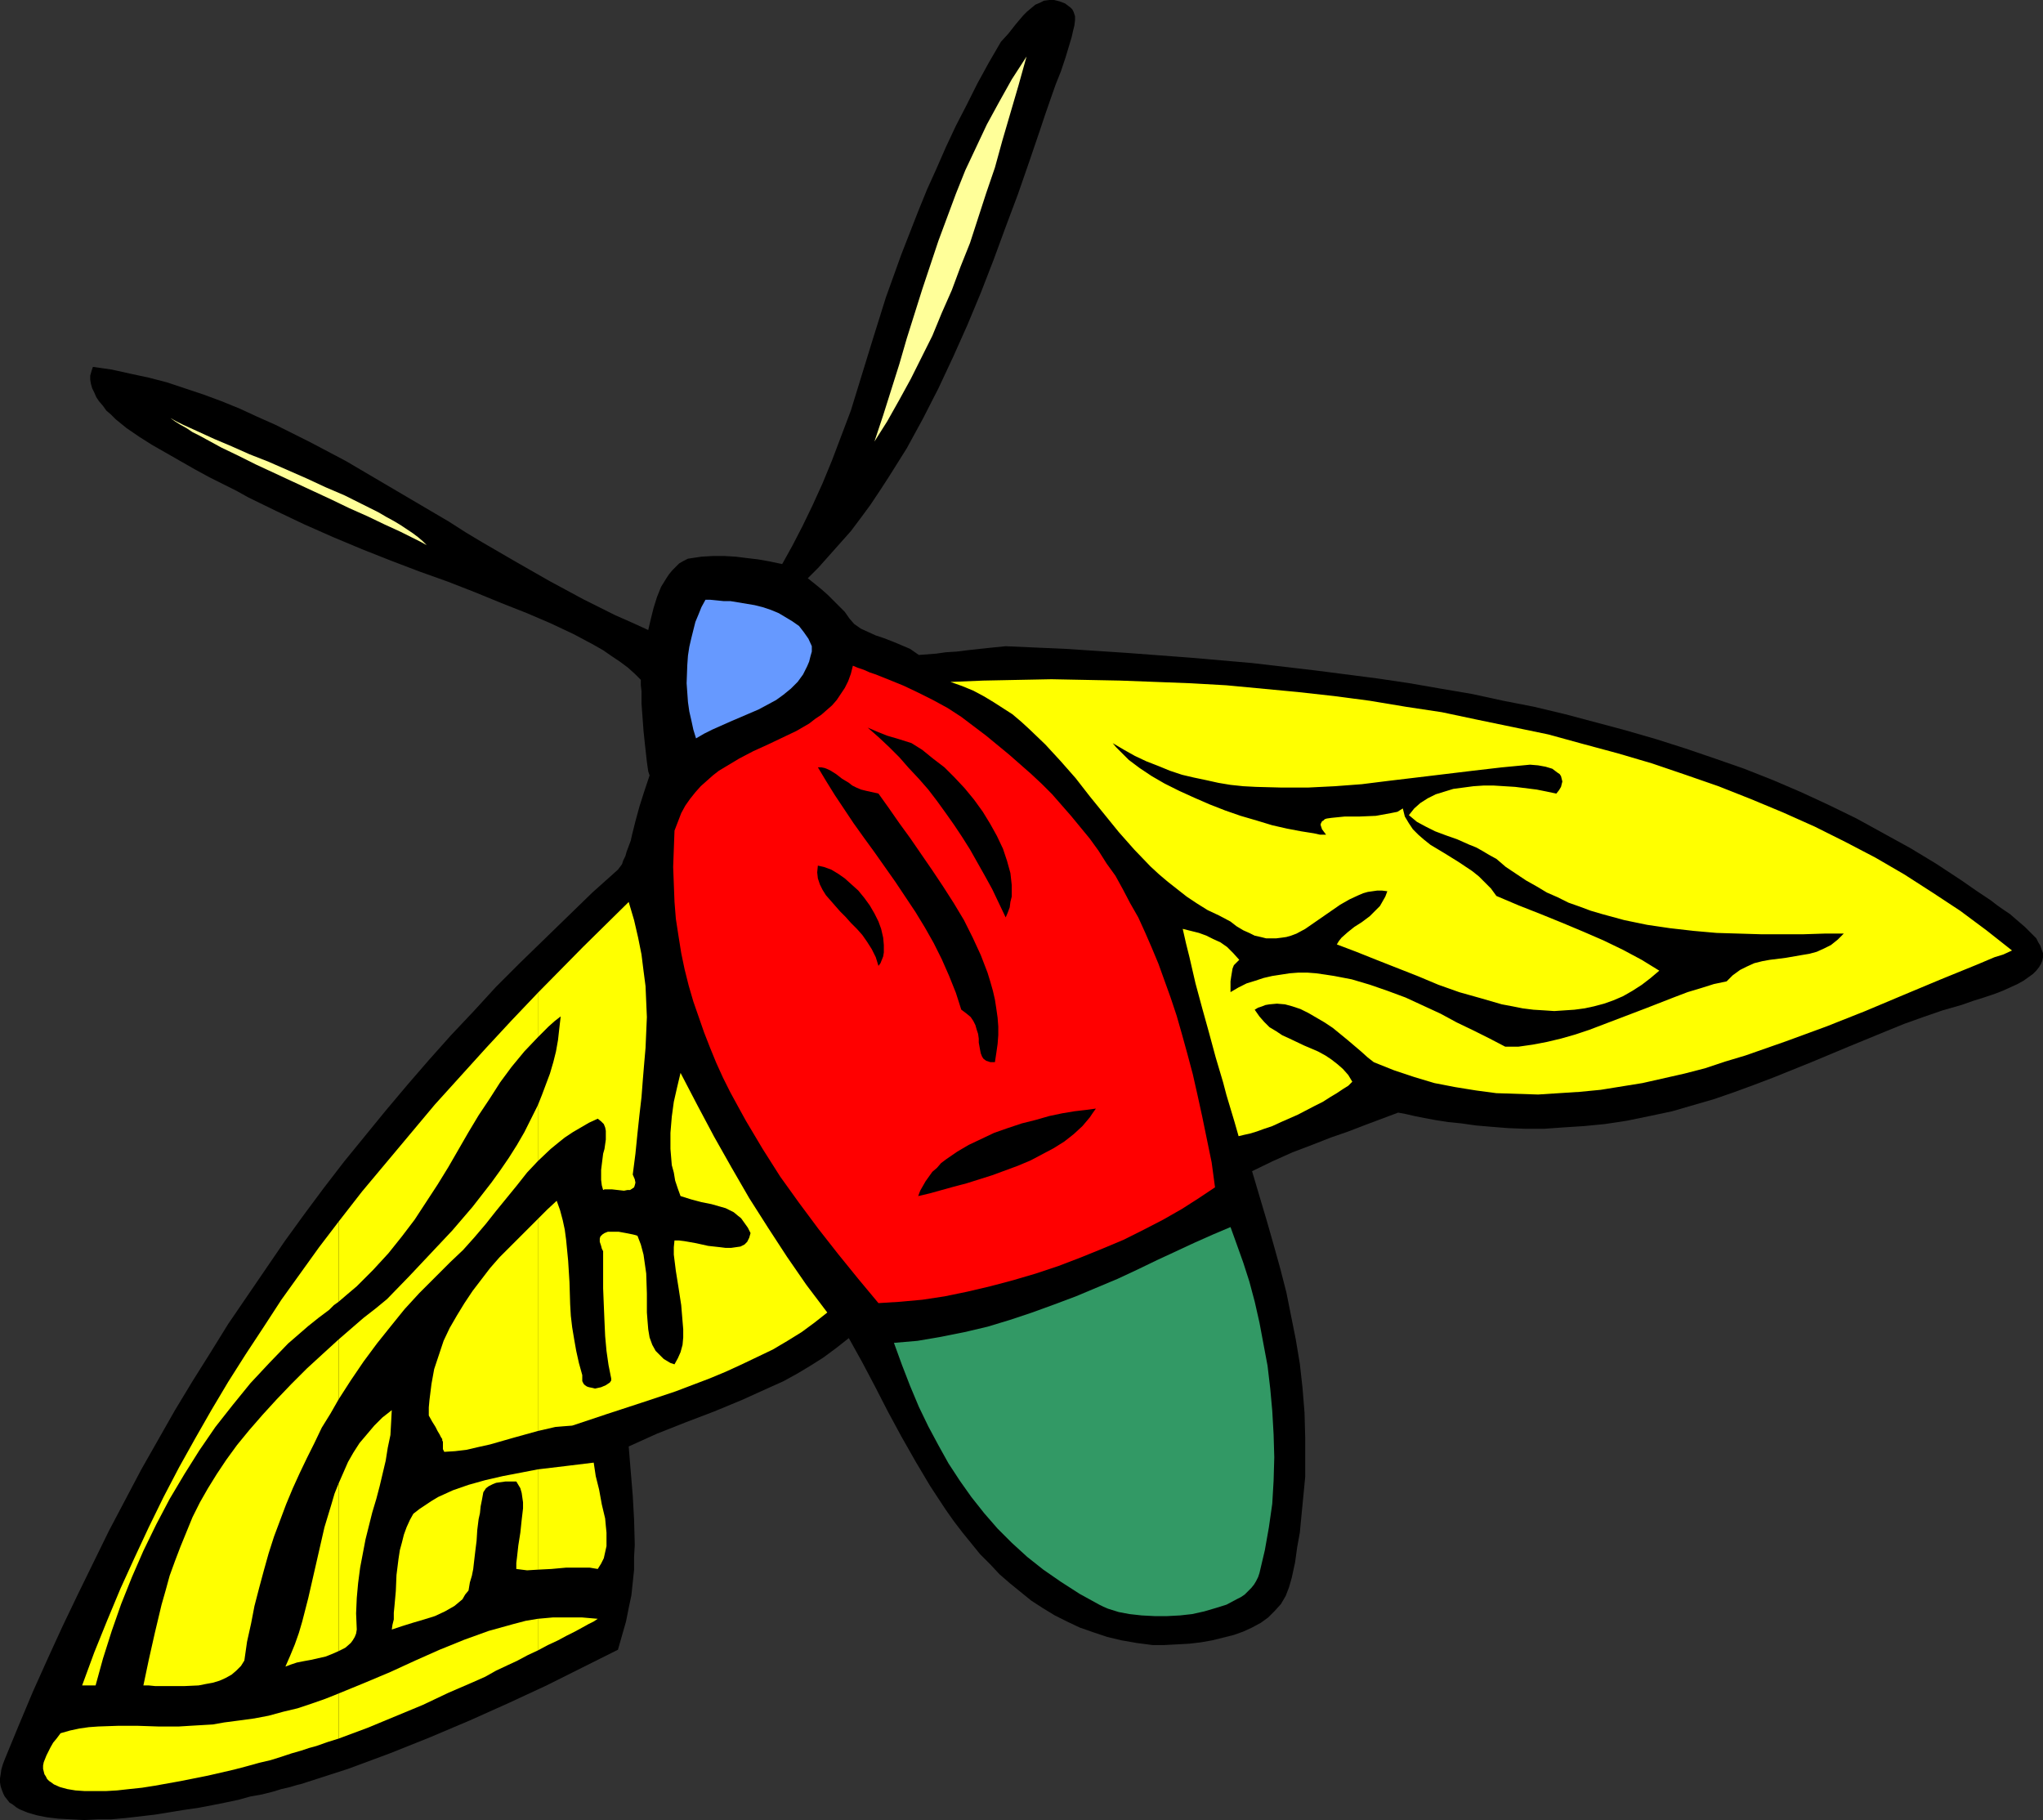 <?xml version="1.0" encoding="UTF-8" standalone="no"?>
<svg
   version="1.0"
   width="129.766mm"
   height="115.599mm"
   id="svg25"
   sodipodi:docname="Flying Insect 17.wmf"
   xmlns:inkscape="http://www.inkscape.org/namespaces/inkscape"
   xmlns:sodipodi="http://sodipodi.sourceforge.net/DTD/sodipodi-0.dtd"
   xmlns="http://www.w3.org/2000/svg"
   xmlns:svg="http://www.w3.org/2000/svg">
  <rect width="100%" height="100%" fill="#333333" stroke="none"/>
  <sodipodi:namedview
     id="namedview25"
     pagecolor="#ffffff"
     bordercolor="#000000"
     borderopacity="0.25"
     inkscape:showpageshadow="2"
     inkscape:pageopacity="0.0"
     inkscape:pagecheckerboard="0"
     inkscape:deskcolor="#d1d1d1"
     inkscape:document-units="mm" />
  <defs
     id="defs1">
    <pattern
       id="WMFhbasepattern"
       patternUnits="userSpaceOnUse"
       width="6"
       height="6"
       x="0"
       y="0" />
  </defs>
  <path
     style="fill:#000000;fill-opacity:1;fill-rule:evenodd;stroke:none"
     d="m 300.576,281.146 5.01,-2.424 4.686,-2.101 4.686,-1.777 4.525,-1.777 4.202,-1.454 4.202,-1.616 3.878,-1.454 3.878,-1.454 1.778,0.323 2.101,0.485 2.424,0.485 2.586,0.485 3.07,0.485 3.232,0.323 3.394,0.485 3.717,0.323 4.04,0.323 4.202,0.162 h 4.525 l 4.525,-0.323 5.01,-0.323 5.01,-0.485 5.333,-0.808 5.494,-1.131 5.333,-1.131 5.01,-1.454 5.01,-1.454 4.686,-1.616 4.848,-1.777 4.686,-1.777 9.211,-3.716 8.888,-3.716 9.05,-3.716 4.363,-1.777 4.525,-1.616 4.686,-1.616 4.525,-1.293 2.747,-0.969 2.586,-0.808 2.424,-0.808 2.101,-0.808 1.778,-0.808 1.778,-0.808 1.454,-0.808 1.131,-0.808 1.131,-0.808 0.808,-0.808 0.646,-0.808 0.485,-0.808 0.323,-0.808 0.162,-0.808 v -0.969 l -0.323,-0.808 -0.323,-0.969 -0.485,-0.808 -0.485,-0.969 -0.808,-0.808 -0.97,-0.969 -0.97,-0.969 -1.131,-0.969 -1.131,-0.969 -1.293,-1.131 -1.454,-0.969 -1.616,-1.131 -1.454,-1.131 -3.394,-2.262 -3.717,-2.585 -6.141,-4.039 -6.141,-3.716 -6.464,-3.555 -6.464,-3.555 -6.626,-3.232 -6.626,-3.07 -6.787,-2.908 -6.949,-2.747 -6.949,-2.424 -7.11,-2.424 -7.11,-2.262 -7.272,-2.101 -7.272,-1.939 -7.272,-1.939 -7.434,-1.777 -7.434,-1.454 -7.434,-1.616 -7.595,-1.293 -7.434,-1.293 -7.595,-1.131 -15.029,-1.939 -15.19,-1.777 -14.867,-1.293 -15.029,-1.131 -14.706,-0.969 -14.544,-0.646 -3.232,0.323 -3.07,0.323 -2.909,0.323 -2.586,0.323 -2.586,0.162 -2.262,0.323 -2.101,0.162 -2.101,0.162 -2.101,-1.454 -2.262,-0.969 -1.939,-0.808 -2.101,-0.808 -1.939,-0.646 -1.778,-0.808 -1.778,-0.808 -1.616,-1.131 -1.131,-1.293 -1.131,-1.616 -1.293,-1.293 -1.293,-1.293 -1.454,-1.454 -1.454,-1.293 -1.778,-1.454 -1.616,-1.293 2.586,-2.585 2.586,-2.908 2.586,-2.908 2.586,-2.908 2.424,-3.232 2.262,-3.07 2.262,-3.393 2.101,-3.232 4.363,-6.948 3.878,-7.109 3.717,-7.271 3.555,-7.594 3.394,-7.594 3.232,-7.756 3.07,-7.917 2.909,-7.917 2.909,-7.756 2.747,-7.917 2.586,-7.594 1.293,-3.878 1.293,-3.716 1.131,-3.232 1.293,-3.232 1.131,-3.393 0.97,-3.232 0.485,-1.616 0.323,-1.454 0.323,-1.293 0.162,-1.293 V 3.878 l -0.323,-0.969 -0.323,-0.646 -0.485,-0.485 -1.293,-0.969 -1.293,-0.485 L 253.065,0 h -1.131 l -1.293,0.162 -0.97,0.485 -1.131,0.485 -0.97,0.808 -0.97,0.808 -0.97,0.969 -1.778,2.101 -1.778,2.262 -1.778,1.939 -2.909,5.009 -2.747,5.009 -2.586,5.171 -2.586,5.009 -2.424,5.171 -2.262,5.171 -2.262,5.009 -2.101,5.171 -4.04,10.341 -3.717,10.341 -3.232,10.341 -3.232,10.503 -1.939,6.302 -2.262,5.978 -2.262,5.978 -2.262,5.494 -2.424,5.332 -2.424,5.009 -2.424,4.686 -2.424,4.363 -3.07,-0.646 -2.747,-0.485 -2.747,-0.323 -2.586,-0.323 -2.747,-0.162 h -2.747 l -2.747,0.162 -3.232,0.485 -0.97,0.485 -1.131,0.646 -0.808,0.808 -0.808,0.808 -0.808,0.969 -0.646,0.969 -1.293,2.101 -0.97,2.424 -0.808,2.585 -0.646,2.585 -0.646,2.747 -3.878,-1.777 -4.04,-1.777 -3.878,-1.939 -3.878,-1.939 -8.08,-4.363 -7.918,-4.524 -8.08,-4.686 -4.04,-2.424 -4.04,-2.585 -8.242,-4.847 -8.242,-4.847 -8.242,-4.847 -8.565,-4.524 -8.403,-4.201 -4.363,-1.939 -4.202,-1.939 -4.363,-1.777 -4.363,-1.616 -4.363,-1.454 -4.363,-1.454 -4.363,-1.131 -4.525,-0.969 -4.363,-0.969 -4.525,-0.646 -0.323,0.969 -0.323,1.131 v 0.969 l 0.162,0.969 0.323,1.131 0.485,0.969 0.485,1.131 0.646,0.969 0.97,1.131 0.808,1.131 1.131,0.969 1.131,1.131 2.586,2.101 3.07,2.101 3.07,1.939 3.394,1.939 6.787,3.878 3.555,1.939 3.232,1.616 3.232,1.616 2.909,1.616 6.626,3.232 6.787,3.232 6.949,3.07 6.949,2.908 6.949,2.747 6.787,2.585 6.787,2.424 6.626,2.585 6.302,2.585 6.141,2.424 5.656,2.424 2.747,1.293 2.747,1.293 2.424,1.293 2.424,1.293 2.262,1.293 2.101,1.454 1.939,1.293 1.939,1.454 1.616,1.454 1.454,1.454 v 1.293 l 0.162,1.454 v 2.908 l 0.485,6.625 0.323,3.07 0.323,2.908 0.162,1.454 0.162,1.131 0.162,1.131 0.323,0.969 -1.293,3.878 -1.131,3.555 -0.97,3.555 -0.808,3.232 -0.323,1.454 -0.485,1.293 -0.485,1.293 -0.323,1.131 -0.485,0.969 -0.323,0.969 -0.485,0.646 -0.485,0.646 -6.141,5.494 -5.818,5.655 -5.818,5.655 -5.818,5.655 -5.656,5.655 -5.333,5.817 -5.494,5.817 -5.333,5.978 -5.171,5.978 -5.171,6.14 -5.01,6.14 -5.01,6.14 -4.848,6.302 -4.686,6.302 -4.686,6.463 -4.525,6.625 -4.525,6.625 -4.525,6.625 -4.202,6.786 -4.363,6.948 -4.202,6.948 -4.04,7.109 -4.04,7.109 -7.757,14.704 -3.717,7.594 -3.717,7.594 -3.717,7.756 -3.555,7.756 -3.555,7.917 -3.394,8.079 -3.394,8.24 -0.485,1.293 -0.323,1.131 L 0.162,425.92 0,426.89 v 0.969 l 0.162,0.969 0.323,0.969 0.323,0.808 0.323,0.646 0.646,0.808 0.485,0.646 0.808,0.485 0.808,0.646 0.808,0.485 1.939,0.808 2.262,0.646 2.424,0.485 2.747,0.323 3.07,0.162 3.07,0.162 3.232,-0.162 h 3.232 l 3.555,-0.323 6.949,-0.808 6.949,-1.131 3.394,-0.485 3.394,-0.646 3.232,-0.646 3.07,-0.646 2.909,-0.808 2.747,-0.485 2.586,-0.646 2.101,-0.646 2.101,-0.485 1.616,-0.485 0.646,-0.162 0.646,-0.162 0.485,-0.162 0.485,-0.162 10.019,-3.232 10.019,-3.716 9.696,-3.878 9.534,-4.039 9.373,-4.201 9.05,-4.201 8.726,-4.363 8.403,-4.201 0.97,-3.393 0.97,-3.393 0.646,-3.232 0.646,-3.07 0.323,-3.07 0.323,-3.07 v -3.07 l 0.162,-2.908 -0.162,-5.978 -0.323,-5.817 -0.485,-5.817 -0.485,-5.978 6.787,-3.07 6.949,-2.747 6.787,-2.585 6.626,-2.747 6.787,-3.07 3.232,-1.454 3.232,-1.777 3.232,-1.939 3.07,-1.939 3.07,-2.262 3.07,-2.424 3.232,5.817 3.07,5.817 3.07,5.978 3.232,5.978 3.394,5.978 3.555,5.978 3.717,5.655 1.939,2.747 2.101,2.747 2.101,2.585 2.101,2.585 2.424,2.424 2.262,2.424 2.424,2.101 2.586,2.101 2.586,2.101 2.747,1.777 2.909,1.777 2.909,1.454 3.07,1.454 3.232,1.131 3.394,1.131 3.394,0.808 3.717,0.646 3.717,0.485 h 2.909 l 3.07,-0.162 2.909,-0.162 2.747,-0.323 2.747,-0.485 2.586,-0.646 2.586,-0.646 2.262,-0.808 2.101,-0.969 2.101,-1.131 1.778,-1.293 1.616,-1.616 1.454,-1.616 1.131,-1.939 0.808,-2.101 0.646,-2.262 0.808,-3.716 0.485,-3.555 0.646,-3.555 0.323,-3.393 0.646,-6.625 0.323,-3.393 v -3.07 -6.302 l -0.162,-5.978 -0.485,-5.978 -0.646,-5.817 -0.97,-5.817 -1.131,-5.655 -1.131,-5.655 -1.454,-5.655 -1.616,-5.817 -1.616,-5.655 -1.778,-5.978 z"
     id="path1" />
  <path
     style="fill:#ffff00;fill-opacity:1;fill-rule:evenodd;stroke:none"
     d="m 297.344,272.744 -0.97,-3.393 -0.97,-3.232 -0.97,-3.232 -0.808,-3.07 -1.778,-5.978 -1.616,-5.978 -1.616,-5.817 -1.616,-5.978 -1.454,-6.302 -0.808,-3.232 -0.808,-3.555 3.878,0.969 1.778,0.646 1.616,0.808 1.778,0.808 1.616,1.131 1.454,1.454 1.454,1.616 -0.646,0.646 -0.646,0.646 -0.323,0.808 -0.162,0.969 -0.162,0.969 -0.162,1.131 v 1.293 1.293 l 1.939,-1.131 1.939,-0.969 2.101,-0.646 1.939,-0.646 2.101,-0.485 2.101,-0.323 2.101,-0.323 2.101,-0.162 h 2.101 l 2.101,0.162 2.262,0.323 2.101,0.323 4.202,0.808 4.363,1.293 4.202,1.454 4.363,1.616 4.202,1.939 4.202,1.939 3.878,2.101 4.04,1.939 3.878,1.939 3.717,1.939 h 3.232 l 3.394,-0.485 3.394,-0.646 3.394,-0.808 3.394,-0.969 3.394,-1.131 6.787,-2.585 6.787,-2.585 6.626,-2.585 3.394,-1.293 3.232,-0.969 3.07,-0.969 3.07,-0.646 1.454,-1.454 1.778,-1.293 1.616,-0.808 1.778,-0.808 1.939,-0.485 1.778,-0.323 3.878,-0.485 3.717,-0.646 1.939,-0.323 1.778,-0.485 1.778,-0.808 1.616,-0.808 1.616,-1.293 1.454,-1.454 h -4.686 l -5.01,0.162 h -5.01 -5.171 l -5.333,-0.162 -5.333,-0.162 -5.494,-0.485 -5.656,-0.646 -5.494,-0.808 -5.494,-1.131 -5.333,-1.454 -2.747,-0.808 -2.586,-0.969 -2.747,-0.969 -2.586,-1.293 -2.586,-1.131 -2.424,-1.454 -2.586,-1.454 -2.424,-1.616 -2.424,-1.616 -2.262,-1.939 -1.778,-0.969 -1.616,-0.969 -1.454,-0.808 -1.616,-0.646 -2.909,-1.293 -2.747,-0.969 -2.586,-0.969 -2.262,-1.131 -2.101,-1.131 -0.97,-0.808 -0.97,-0.808 1.293,-1.616 1.454,-1.293 1.778,-1.131 1.939,-0.969 2.101,-0.646 2.101,-0.646 2.424,-0.323 2.424,-0.323 2.424,-0.162 h 2.424 l 2.586,0.162 2.586,0.162 5.171,0.646 2.424,0.485 2.262,0.485 0.646,-0.808 0.485,-0.808 0.162,-0.646 0.162,-0.646 -0.162,-0.646 -0.162,-0.646 -0.323,-0.485 -0.485,-0.323 -0.646,-0.485 -0.646,-0.485 -1.616,-0.485 -1.778,-0.323 -1.939,-0.162 -6.787,0.646 -6.949,0.808 -13.413,1.616 -6.787,0.808 -6.464,0.808 -6.464,0.485 -6.464,0.323 h -6.302 l -6.141,-0.162 -3.07,-0.162 -3.07,-0.323 -2.909,-0.485 -2.909,-0.646 -3.07,-0.646 -2.747,-0.646 -2.909,-0.969 -2.747,-1.131 -2.909,-1.131 -2.747,-1.293 -2.586,-1.454 -2.747,-1.616 0.808,0.969 0.97,0.969 2.101,2.101 2.586,1.939 2.909,1.939 3.07,1.777 3.555,1.777 3.555,1.616 3.717,1.616 3.717,1.454 3.717,1.293 3.878,1.131 3.717,1.131 3.555,0.808 3.394,0.646 3.07,0.485 1.454,0.323 h 1.454 l -0.485,-0.646 -0.485,-0.646 -0.162,-0.485 -0.162,-0.485 v -0.323 l 0.162,-0.323 0.162,-0.323 0.323,-0.162 0.323,-0.323 0.485,-0.162 1.131,-0.162 1.616,-0.162 1.616,-0.162 h 3.555 l 3.878,-0.162 1.778,-0.323 1.778,-0.323 1.616,-0.323 1.293,-0.808 0.485,1.939 0.97,1.616 0.97,1.454 1.293,1.293 1.293,1.131 1.616,1.293 3.232,1.939 3.394,2.101 3.394,2.262 1.616,1.293 1.454,1.454 1.454,1.454 1.293,1.777 5.333,2.262 5.333,2.101 5.171,2.101 5.01,2.101 4.848,2.101 4.686,2.262 4.525,2.424 4.202,2.585 -2.101,1.777 -2.101,1.616 -2.262,1.454 -2.262,1.293 -2.262,0.969 -2.262,0.808 -2.424,0.646 -2.262,0.485 -2.424,0.323 -2.424,0.162 -2.424,0.162 -2.424,-0.162 -2.586,-0.162 -2.586,-0.323 -2.424,-0.485 -2.586,-0.485 -5.01,-1.454 -5.171,-1.454 -5.01,-1.777 -5.01,-2.101 -9.858,-3.878 -4.848,-1.939 -4.686,-1.777 0.485,-0.808 0.646,-0.808 1.454,-1.293 1.616,-1.293 1.778,-1.131 1.939,-1.454 1.616,-1.616 0.808,-0.808 0.646,-1.131 0.646,-1.131 0.485,-1.293 -1.293,-0.162 h -1.131 l -1.131,0.162 -1.131,0.162 -1.131,0.323 -1.131,0.485 -2.101,0.969 -2.262,1.293 -2.101,1.454 -4.202,2.908 -2.101,1.454 -2.101,1.131 -1.293,0.485 -1.131,0.323 -1.131,0.162 -1.293,0.162 h -1.131 -1.293 l -1.293,-0.323 -1.454,-0.323 -1.293,-0.646 -1.454,-0.646 -1.616,-0.969 -1.454,-1.131 -2.747,-1.454 -2.747,-1.293 -2.586,-1.616 -2.424,-1.616 -2.262,-1.777 -2.262,-1.777 -2.101,-1.777 -2.101,-1.939 -3.878,-4.039 -3.717,-4.201 -6.949,-8.564 -3.394,-4.363 -3.555,-4.039 -3.717,-4.039 -3.878,-3.716 -1.939,-1.777 -2.101,-1.777 -2.262,-1.454 -2.262,-1.454 -2.424,-1.454 -2.424,-1.293 -2.747,-1.131 -2.747,-0.969 7.918,-0.323 8.08,-0.162 8.242,-0.162 8.242,0.162 8.242,0.162 8.565,0.323 8.403,0.323 8.565,0.485 8.565,0.808 8.565,0.808 8.726,0.969 8.565,1.131 8.726,1.454 8.565,1.293 8.403,1.777 8.565,1.777 8.565,1.777 8.242,2.262 8.403,2.262 8.242,2.424 8.08,2.747 7.918,2.747 7.757,3.07 7.757,3.232 7.595,3.393 7.434,3.716 7.11,3.716 6.949,4.039 6.787,4.363 6.626,4.363 6.302,4.686 6.141,4.847 -2.101,0.969 -2.101,0.646 -4.202,1.777 -8.726,3.555 -8.888,3.716 -9.211,3.878 -9.373,3.716 -9.696,3.555 -9.696,3.393 -4.848,1.454 -4.848,1.616 -5.01,1.293 -5.01,1.131 -5.01,1.131 -5.01,0.808 -5.01,0.808 -5.01,0.485 -5.01,0.323 -5.01,0.323 -5.01,-0.162 -5.01,-0.162 -4.848,-0.646 -5.01,-0.808 -5.01,-0.969 -4.848,-1.454 -4.848,-1.616 -4.848,-1.939 -1.454,-1.131 -1.616,-1.454 -3.232,-2.747 -3.555,-2.908 -1.939,-1.293 -1.939,-1.131 -1.939,-1.131 -1.939,-0.969 -1.939,-0.646 -1.778,-0.485 -1.939,-0.162 -1.778,0.162 -0.97,0.162 -0.808,0.323 -0.97,0.323 -0.808,0.485 1.131,1.616 1.131,1.293 1.293,1.293 1.616,0.969 1.454,0.969 1.778,0.808 3.394,1.616 3.394,1.454 1.778,0.969 1.454,0.969 1.454,1.131 1.293,1.131 1.293,1.454 0.97,1.616 -0.97,0.969 -1.293,0.808 -1.454,0.969 -1.616,0.969 -1.778,1.131 -1.939,0.969 -4.04,2.101 -4.04,1.777 -2.101,0.969 -1.939,0.646 -1.778,0.646 -1.616,0.485 -1.454,0.323 z"
     id="path2" />
  <path
     style="fill:#ffff00;fill-opacity:1;fill-rule:evenodd;stroke:none"
     d="m 129.118,388.596 v 7.594 l 2.424,-1.293 2.424,-1.131 2.101,-1.131 1.939,-0.969 1.778,-0.969 1.454,-0.808 1.293,-0.646 0.97,-0.646 -3.717,-0.323 h -3.555 -3.555 z"
     id="path3" />
  <path
     style="fill:#ffff00;fill-opacity:1;fill-rule:evenodd;stroke:none"
     d="m 129.118,352.725 v 24.075 l 3.232,-0.162 1.778,-0.162 1.778,-0.162 h 1.778 1.939 1.939 l 1.939,0.323 0.808,-1.293 0.646,-1.293 0.323,-1.454 0.323,-1.454 v -1.616 -1.616 l -0.162,-1.616 -0.162,-1.777 -0.808,-3.393 -0.646,-3.555 -0.808,-3.232 -0.485,-3.232 -6.626,0.808 z"
     id="path4" />
  <path
     style="fill:#ffff00;fill-opacity:1;fill-rule:evenodd;stroke:none"
     d="m 129.118,292.618 v 50.897 l 4.202,-0.969 1.939,-0.162 2.101,-0.162 8.242,-2.747 8.403,-2.747 8.242,-2.747 8.08,-3.07 3.878,-1.616 3.878,-1.777 3.717,-1.777 3.717,-1.777 3.555,-2.101 3.394,-2.101 3.07,-2.262 3.07,-2.424 -5.01,-6.625 -4.686,-6.786 -4.525,-6.948 -4.525,-7.109 -4.202,-7.271 -4.202,-7.433 -4.04,-7.594 -4.04,-7.756 -0.808,3.393 -0.808,3.555 -0.485,3.555 -0.323,3.878 v 3.878 l 0.323,3.878 0.485,1.777 0.323,1.939 0.646,1.939 0.646,1.777 2.586,0.808 2.424,0.646 2.424,0.485 2.262,0.646 1.131,0.323 0.97,0.485 0.97,0.485 0.97,0.808 0.808,0.646 0.808,1.131 0.808,1.131 0.646,1.293 -0.323,1.131 -0.485,0.969 -0.646,0.646 -0.97,0.485 -1.131,0.162 -1.131,0.162 h -1.293 l -1.293,-0.162 -2.909,-0.323 -2.909,-0.646 -2.747,-0.485 -1.293,-0.162 h -1.131 l -0.162,1.616 v 1.777 l 0.485,3.878 0.646,4.039 0.646,4.201 0.323,3.878 0.162,1.939 v 1.939 l -0.162,1.777 -0.485,1.777 -0.646,1.454 -0.808,1.454 -0.97,-0.323 -0.808,-0.485 -0.808,-0.485 -0.646,-0.646 -0.646,-0.646 -0.646,-0.646 -0.808,-1.454 -0.646,-1.777 -0.323,-1.939 -0.162,-1.939 -0.162,-2.101 v -4.524 l -0.162,-4.847 -0.323,-2.262 -0.323,-2.262 -0.646,-2.424 -0.808,-2.101 -0.485,-0.162 -0.646,-0.162 -1.616,-0.323 -1.778,-0.323 h -1.778 -0.808 l -0.808,0.323 -0.485,0.323 -0.485,0.485 -0.162,0.485 v 0.808 l 0.323,0.969 0.162,0.646 0.323,0.646 v 8.887 l 0.162,4.039 0.162,3.878 0.162,3.555 0.323,3.555 0.485,3.393 0.646,3.232 v 0.485 l -0.323,0.485 -0.485,0.323 -0.485,0.323 -1.131,0.485 -1.454,0.323 -0.646,-0.162 -0.808,-0.162 -0.485,-0.162 -0.485,-0.323 -0.323,-0.323 -0.323,-0.646 v -0.646 -0.808 l -0.808,-2.908 -0.646,-2.908 -0.485,-2.747 -0.485,-2.908 -0.323,-2.747 -0.162,-2.747 -0.162,-5.332 -0.323,-5.17 -0.485,-5.009 -0.323,-2.424 -0.485,-2.262 -0.646,-2.424 -0.808,-2.262 -2.262,2.101 z"
     id="path5" />
  <path
     style="fill:#ffff00;fill-opacity:1;fill-rule:evenodd;stroke:none"
     d="m 129.118,265.312 v 13.411 l 3.07,-2.908 1.778,-1.454 1.616,-1.293 1.939,-1.293 1.939,-1.131 1.939,-1.131 2.101,-0.969 0.808,0.646 0.646,0.646 0.323,0.808 0.162,0.808 v 0.969 1.131 l -0.323,2.262 -0.323,1.131 -0.162,1.293 -0.323,2.585 v 1.131 1.293 l 0.162,1.293 0.323,1.131 0.323,-0.162 h 0.485 0.646 0.646 l 1.454,0.162 1.454,0.162 0.808,-0.162 h 0.646 l 0.485,-0.323 0.485,-0.323 0.162,-0.485 0.162,-0.646 -0.162,-0.808 -0.485,-1.131 0.646,-5.009 0.485,-4.847 0.485,-4.524 0.485,-4.201 0.323,-4.201 0.323,-3.878 0.323,-3.716 0.162,-3.716 0.162,-3.716 -0.162,-3.716 -0.162,-3.716 -0.485,-3.716 -0.485,-3.878 -0.808,-4.039 -0.97,-4.201 -1.293,-4.363 -10.989,10.826 -10.827,10.987 v 10.664 l 2.586,-2.585 1.454,-1.293 1.454,-1.131 -0.323,2.747 -0.323,2.908 -0.485,2.747 -0.646,2.585 -0.808,2.747 -0.97,2.585 -0.97,2.585 z"
     id="path6" />
  <path
     style="fill:#ffff00;fill-opacity:1;fill-rule:evenodd;stroke:none"
     d="m 129.118,248.992 v -10.664 l -6.302,6.625 -6.141,6.625 -6.141,6.786 -6.141,6.786 -5.818,6.948 -5.818,6.948 -5.818,6.948 -5.656,7.271 v 19.228 l 2.262,-1.939 2.101,-1.777 1.939,-1.939 1.939,-1.939 3.717,-4.039 3.232,-4.039 3.07,-4.039 2.747,-4.201 2.747,-4.201 2.586,-4.201 2.424,-4.201 2.424,-4.201 2.424,-4.039 2.586,-3.878 2.586,-4.039 2.747,-3.716 3.07,-3.716 z"
     id="path7" />
  <path
     style="fill:#ffff00;fill-opacity:1;fill-rule:evenodd;stroke:none"
     d="m 129.118,278.723 v -13.411 l -1.616,3.232 -1.616,3.232 -1.778,3.07 -1.939,3.07 -2.101,3.07 -2.101,2.908 -2.262,2.908 -2.262,2.908 -4.848,5.655 -5.171,5.494 -5.171,5.494 -5.333,5.494 -2.747,2.262 -2.909,2.262 -5.979,5.171 v 14.38 l 2.909,-4.524 3.07,-4.524 3.232,-4.363 3.232,-4.039 3.394,-4.201 3.555,-3.878 3.717,-3.716 3.717,-3.716 3.07,-2.908 2.747,-3.07 2.747,-3.232 2.424,-3.07 5.01,-6.14 2.424,-3.07 z"
     id="path8" />
  <path
     style="fill:#ffff00;fill-opacity:1;fill-rule:evenodd;stroke:none"
     d="M 129.118,343.515 V 292.618 l -4.525,4.524 -4.686,4.686 -2.262,2.585 -2.101,2.747 -2.101,2.747 -1.939,2.908 -1.778,2.908 -1.778,3.07 -1.454,3.07 -1.131,3.393 -1.131,3.393 -0.646,3.555 -0.485,3.878 -0.162,1.777 v 1.939 l 0.808,1.454 0.808,1.293 0.485,0.969 0.485,0.808 0.323,0.646 0.323,0.485 v 0.323 l 0.162,0.323 v 0.323 0.323 0.323 0.323 0.485 l 0.323,0.646 2.586,-0.162 2.747,-0.323 2.747,-0.646 2.909,-0.646 5.656,-1.616 2.909,-0.808 z"
     id="path9" />
  <path
     style="fill:#ffff00;fill-opacity:1;fill-rule:evenodd;stroke:none"
     d="m 129.118,376.801 v -24.075 l -4.202,0.808 -4.202,0.808 -4.202,0.969 -4.04,1.131 -3.717,1.293 -1.778,0.808 -1.778,0.808 -1.616,0.969 -1.454,0.969 -1.454,0.969 -1.454,1.131 -0.808,1.454 -0.808,1.777 -0.646,1.777 -0.485,1.939 -0.485,1.777 -0.323,2.101 -0.485,3.878 -0.162,3.878 -0.323,3.555 -0.162,1.616 v 1.616 l -0.323,1.293 -0.162,1.131 2.424,-0.808 2.586,-0.808 2.747,-0.808 2.586,-0.808 2.424,-1.131 1.131,-0.646 1.131,-0.646 0.97,-0.808 0.97,-0.808 0.646,-1.131 0.808,-0.969 0.323,-1.939 0.485,-1.616 0.323,-1.616 0.162,-1.454 0.323,-2.747 0.323,-2.585 0.162,-2.585 0.162,-1.293 0.162,-1.293 0.323,-1.454 0.162,-1.616 0.323,-1.616 0.323,-1.777 0.646,-0.969 0.646,-0.485 0.97,-0.485 0.808,-0.323 1.131,-0.162 1.131,-0.162 h 1.131 1.454 l 0.485,0.808 0.485,0.808 0.323,1.131 0.162,1.131 0.162,1.131 v 1.454 l -0.323,2.747 -0.323,3.07 -0.485,3.07 -0.323,2.908 -0.162,1.293 v 1.454 l 1.293,0.162 1.293,0.162 z"
     id="path10" />
  <path
     style="fill:#ffff00;fill-opacity:1;fill-rule:evenodd;stroke:none"
     d="m 129.118,396.19 v -7.594 l -2.909,0.485 -3.07,0.808 -2.909,0.808 -2.909,0.808 -5.818,2.101 -5.979,2.424 -5.818,2.585 -5.979,2.747 -6.141,2.585 -6.302,2.585 v 10.826 l 6.949,-2.585 6.626,-2.747 6.626,-2.747 6.141,-2.908 5.979,-2.585 2.909,-1.293 2.586,-1.454 2.747,-1.293 2.424,-1.131 2.424,-1.293 z"
     id="path11" />
  <path
     style="fill:#ffff00;fill-opacity:1;fill-rule:evenodd;stroke:none"
     d="m 81.285,356.119 v 40.233 l 1.616,-0.808 1.293,-1.131 0.485,-0.646 0.485,-0.808 0.323,-0.808 0.162,-0.969 -0.162,-3.878 0.162,-3.716 0.323,-3.555 0.485,-3.716 0.646,-3.393 0.646,-3.393 1.616,-6.463 0.97,-3.232 0.808,-3.07 1.454,-6.14 0.485,-3.07 0.646,-3.07 0.162,-2.908 0.162,-3.07 -2.262,1.777 -1.939,1.939 -1.778,2.101 -1.778,2.101 -1.454,2.262 -1.293,2.262 -1.131,2.585 z"
     id="path12" />
  <path
     style="fill:#ffff00;fill-opacity:1;fill-rule:evenodd;stroke:none"
     d="m 81.285,312.492 v -19.228 l -4.686,6.14 -4.525,6.302 -4.525,6.302 -4.202,6.463 -4.363,6.625 -4.202,6.625 -4.04,6.786 -3.878,6.786 -3.878,6.948 -3.717,7.109 -3.555,7.271 -3.394,7.271 -3.394,7.433 -3.232,7.756 -3.07,7.594 -2.909,7.917 h 3.232 l 1.778,-6.463 2.101,-6.625 2.262,-6.463 2.586,-6.463 2.747,-6.302 3.07,-6.302 3.232,-6.14 3.555,-5.978 3.555,-5.655 3.878,-5.655 4.202,-5.332 4.202,-5.17 4.525,-4.847 4.525,-4.686 2.424,-2.101 2.424,-2.101 2.424,-1.939 2.586,-1.939 1.131,-1.131 z"
     id="path13" />
  <path
     style="fill:#ffff00;fill-opacity:1;fill-rule:evenodd;stroke:none"
     d="m 81.285,335.921 v -14.38 l -3.717,3.393 -3.878,3.555 -3.717,3.716 -3.555,3.716 -3.394,3.716 -3.232,3.716 -2.909,3.555 -1.293,1.777 -1.293,1.777 -2.262,3.393 -2.101,3.393 -1.939,3.393 -1.778,3.555 -1.454,3.555 -1.454,3.555 -1.293,3.393 -1.293,3.555 -0.97,3.555 -0.97,3.393 -1.616,6.786 -1.454,6.463 -0.646,3.07 -0.646,3.07 h 1.293 l 1.616,0.162 h 1.616 5.171 l 3.555,-0.162 1.616,-0.323 1.778,-0.323 1.616,-0.485 1.454,-0.646 1.454,-0.808 1.131,-0.969 1.131,-1.131 0.808,-1.293 0.646,-4.524 0.97,-4.363 0.808,-4.201 1.131,-4.363 1.131,-4.201 1.131,-4.039 1.293,-4.039 1.454,-3.878 1.454,-3.878 1.616,-3.878 1.616,-3.555 1.778,-3.716 1.778,-3.555 1.778,-3.716 2.101,-3.393 z"
     id="path14" />
  <path
     style="fill:#ffff00;fill-opacity:1;fill-rule:evenodd;stroke:none"
     d="m 81.285,396.352 v -40.233 l -0.97,2.424 -0.808,2.747 -1.616,5.332 -1.293,5.655 -2.586,11.31 -1.454,5.655 -0.808,2.747 -0.97,2.747 -1.131,2.747 -1.131,2.585 1.293,-0.485 1.454,-0.485 1.616,-0.323 1.778,-0.323 3.555,-0.808 1.616,-0.646 z"
     id="path15" />
  <path
     style="fill:#ffff00;fill-opacity:1;fill-rule:evenodd;stroke:none"
     d="m 81.285,417.357 v -10.826 l -3.232,1.293 -3.232,1.131 -3.394,1.131 -3.394,0.808 -3.555,0.969 -3.394,0.646 -3.555,0.485 -3.717,0.485 -2.747,0.485 -2.747,0.162 -2.747,0.162 -2.586,0.162 h -5.01 l -4.848,-0.162 h -4.848 l -4.686,0.162 -2.262,0.162 -2.262,0.323 -2.262,0.485 -2.262,0.646 -0.97,1.293 -0.808,0.969 -0.646,1.131 -0.485,0.969 -0.485,0.969 -0.323,0.808 -0.323,0.808 -0.162,0.808 v 0.808 l 0.162,0.646 0.162,0.646 0.323,0.485 0.323,0.646 0.485,0.485 0.485,0.323 0.646,0.485 1.454,0.646 1.778,0.485 1.939,0.323 2.262,0.162 h 2.424 2.586 l 2.747,-0.162 2.909,-0.323 3.07,-0.323 3.07,-0.485 6.302,-1.131 6.464,-1.293 6.302,-1.454 3.07,-0.808 2.909,-0.808 2.747,-0.646 2.586,-0.808 2.424,-0.808 2.262,-0.646 1.939,-0.646 1.778,-0.485 2.747,-0.969 z"
     id="path16" />
  <path
     style="fill:#329965;fill-opacity:1;fill-rule:evenodd;stroke:none"
     d="m 263.892,385.203 0.97,0.485 1.131,0.485 2.586,0.808 2.586,0.485 2.909,0.323 3.07,0.162 h 3.07 l 3.07,-0.162 2.909,-0.323 2.909,-0.646 2.747,-0.808 2.586,-0.808 2.424,-1.293 0.97,-0.485 0.97,-0.646 0.808,-0.808 0.808,-0.808 0.646,-0.808 0.485,-0.808 0.485,-0.969 0.323,-0.969 1.293,-5.494 0.97,-5.494 0.808,-5.655 0.323,-5.494 0.162,-5.655 -0.162,-5.494 -0.323,-5.655 -0.485,-5.332 -0.646,-5.494 -0.97,-5.17 -0.97,-5.171 -1.131,-5.009 -1.293,-4.847 -1.454,-4.524 -1.616,-4.524 -1.454,-4.039 -4.202,1.777 -4.363,1.939 -4.525,2.101 -4.525,2.101 -4.686,2.262 -4.848,2.262 -5.01,2.101 -5.01,2.101 -5.171,1.939 -5.333,1.939 -5.333,1.777 -5.333,1.616 -5.494,1.293 -5.656,1.131 -5.656,0.969 -5.656,0.485 1.939,5.332 1.939,5.009 2.101,5.009 2.262,4.686 2.424,4.524 2.424,4.363 2.747,4.201 2.747,3.878 3.07,3.878 3.232,3.716 3.394,3.393 3.717,3.393 3.878,3.07 4.202,2.908 4.525,2.908 z"
     id="path17" />
  <path
     style="fill:#ff0000;fill-opacity:1;fill-rule:evenodd;stroke:none"
     d="m 210.888,312.816 5.171,-0.323 5.333,-0.485 5.333,-0.808 5.494,-1.131 5.494,-1.293 5.494,-1.454 5.494,-1.616 5.333,-1.777 5.494,-2.101 5.171,-2.101 5.01,-2.101 4.848,-2.424 4.686,-2.424 4.525,-2.585 4.04,-2.585 3.878,-2.585 -0.808,-5.978 -1.131,-5.494 -1.131,-5.494 -1.131,-5.17 -1.131,-5.009 -1.293,-4.847 -1.293,-4.686 -1.293,-4.524 -1.454,-4.363 -1.454,-4.039 -1.454,-4.039 -1.616,-3.878 -1.616,-3.716 -1.616,-3.555 -1.939,-3.393 -1.778,-3.393 -1.778,-3.232 -2.101,-2.908 -1.939,-3.07 -2.101,-2.908 -2.262,-2.747 -2.262,-2.747 -2.262,-2.585 -2.262,-2.585 -2.424,-2.424 -2.586,-2.424 -5.333,-4.686 -5.494,-4.524 -5.979,-4.524 -3.232,-2.101 -3.555,-1.939 -3.555,-1.777 -3.394,-1.616 -3.555,-1.454 -1.616,-0.646 -1.616,-0.646 -1.454,-0.485 -1.454,-0.646 -1.454,-0.485 -1.131,-0.485 -0.485,1.939 -0.646,1.777 -0.808,1.616 -0.97,1.454 -0.97,1.454 -1.131,1.293 -1.293,1.131 -1.293,1.131 -1.454,0.969 -1.454,1.131 -3.07,1.777 -3.394,1.616 -3.394,1.616 -3.555,1.616 -3.394,1.777 -3.232,1.939 -1.616,0.969 -1.454,1.131 -1.454,1.293 -1.454,1.293 -1.293,1.454 -1.293,1.616 -1.131,1.616 -0.97,1.777 -0.808,2.101 -0.808,2.101 -0.162,4.363 -0.162,4.363 0.162,4.201 0.162,4.201 0.323,4.039 0.646,4.201 0.646,4.039 0.808,3.878 0.97,3.878 1.131,3.878 1.293,3.716 1.293,3.716 1.454,3.716 1.454,3.555 1.616,3.555 1.778,3.555 1.939,3.555 1.778,3.232 4.04,6.786 4.202,6.625 4.525,6.302 4.686,6.302 4.686,5.978 4.848,5.978 z"
     id="path18" />
  <path
     style="fill:#000000;fill-opacity:1;fill-rule:evenodd;stroke:none"
     d="m 220.422,287.125 2.747,-0.646 2.909,-0.808 2.909,-0.808 3.07,-0.808 6.141,-1.939 3.07,-1.131 3.07,-1.131 3.07,-1.293 2.747,-1.454 2.747,-1.454 2.586,-1.616 2.262,-1.777 2.101,-1.939 1.778,-2.101 0.646,-0.969 0.808,-1.131 -2.424,0.323 -2.747,0.323 -2.909,0.485 -3.07,0.646 -3.394,0.969 -3.232,0.808 -3.394,1.131 -3.232,1.131 -3.07,1.454 -3.07,1.454 -2.747,1.616 -2.586,1.777 -1.293,0.969 -0.97,1.131 -1.131,0.969 -0.808,1.131 -0.808,1.131 -0.646,1.131 -0.646,1.131 z"
     id="path19" />
  <path
     style="fill:#000000;fill-opacity:1;fill-rule:evenodd;stroke:none"
     d="m 238.845,254.971 0.323,-2.101 0.323,-2.262 0.162,-2.101 v -2.101 l -0.162,-2.101 -0.323,-2.262 -0.323,-2.101 -0.485,-2.101 -0.646,-2.262 -0.646,-2.101 -1.616,-4.201 -1.939,-4.201 -2.101,-4.201 -2.424,-4.039 -2.586,-4.039 -2.586,-3.878 -5.333,-7.756 -1.293,-1.777 -1.293,-1.777 -2.586,-3.716 -2.424,-3.393 -1.454,-0.323 -1.454,-0.323 -1.293,-0.323 -1.131,-0.485 -0.97,-0.485 -0.808,-0.646 -1.616,-0.969 -1.454,-1.131 -1.293,-0.808 -0.646,-0.323 -0.808,-0.323 -0.808,-0.162 h -0.808 l 1.939,3.232 2.101,3.393 2.262,3.393 2.262,3.393 2.424,3.393 2.586,3.555 5.01,7.109 4.848,7.271 2.262,3.716 2.101,3.716 1.939,3.878 1.778,4.039 1.616,4.039 1.293,4.039 1.293,0.969 0.97,0.808 0.646,0.969 0.485,0.969 0.323,1.131 0.323,0.969 0.162,1.131 v 0.969 l 0.323,1.777 0.162,0.808 0.323,0.808 0.323,0.485 0.646,0.485 0.97,0.323 z"
     id="path20" />
  <path
     style="fill:#000000;fill-opacity:1;fill-rule:evenodd;stroke:none"
     d="m 210.888,231.865 0.485,-0.646 0.323,-0.808 0.323,-0.808 0.162,-0.969 v -1.777 l -0.162,-1.777 -0.485,-2.101 -0.646,-1.777 -0.97,-1.939 -1.131,-1.939 -1.293,-1.777 -1.454,-1.777 -1.616,-1.454 -1.616,-1.454 -1.616,-1.131 -1.616,-0.969 -1.778,-0.646 -1.454,-0.323 -0.162,1.616 0.162,1.454 0.485,1.454 0.646,1.293 0.808,1.293 1.131,1.293 1.131,1.293 1.131,1.293 1.293,1.293 1.293,1.454 1.454,1.454 1.293,1.454 1.131,1.616 1.131,1.777 0.97,1.939 z"
     id="path21" />
  <path
     style="fill:#000000;fill-opacity:1;fill-rule:evenodd;stroke:none"
     d="m 241.43,220.231 0.485,-1.131 0.485,-1.293 0.162,-1.293 0.323,-1.293 v -1.293 -1.454 l -0.162,-1.454 -0.162,-1.454 -0.808,-2.908 -0.97,-2.908 -1.454,-3.07 -1.616,-2.908 -1.778,-2.908 -2.101,-2.908 -2.262,-2.747 -2.424,-2.585 -2.424,-2.424 -2.747,-2.101 -2.586,-2.101 -2.586,-1.616 -3.07,-0.969 -2.747,-0.808 -2.424,-0.969 -1.131,-0.485 -1.131,-0.485 2.586,2.262 2.586,2.424 2.424,2.424 2.262,2.585 2.424,2.585 2.262,2.585 2.101,2.747 2.101,2.908 1.939,2.747 1.939,2.908 1.939,3.07 3.555,6.302 1.778,3.232 1.616,3.393 z"
     id="path22" />
  <path
     style="fill:#6699ff;fill-opacity:1;fill-rule:evenodd;stroke:none"
     d="m 167.094,177.251 1.939,-1.131 1.939,-0.969 4.363,-1.939 4.525,-1.939 2.262,-0.969 2.101,-1.131 2.101,-1.131 1.778,-1.293 1.778,-1.454 1.616,-1.616 1.293,-1.777 0.485,-0.969 0.485,-0.969 0.485,-1.131 0.323,-1.293 0.323,-1.131 v -1.293 l -0.808,-1.777 -1.131,-1.616 -1.131,-1.454 -1.616,-1.131 -1.616,-0.969 -1.616,-0.969 -1.939,-0.808 -1.939,-0.646 -1.939,-0.485 -1.939,-0.323 -1.939,-0.323 -1.939,-0.323 h -1.616 l -1.616,-0.162 -1.616,-0.162 h -1.131 l -0.97,1.777 -0.646,1.616 -0.808,1.939 -0.485,1.939 -0.485,1.939 -0.485,2.101 -0.323,2.101 -0.162,2.262 -0.162,4.363 0.162,2.262 0.162,2.262 0.323,2.262 0.485,2.101 0.485,2.262 z"
     id="path23" />
  <path
     style="fill:#ffff99;fill-opacity:1;fill-rule:evenodd;stroke:none"
     d="m 102.454,130.878 -0.97,-0.969 -1.131,-0.969 -1.293,-0.969 -1.454,-0.969 -1.454,-0.969 -1.616,-0.969 -1.778,-0.969 -1.939,-1.131 -3.878,-1.939 -4.202,-2.101 -4.525,-1.939 -4.525,-2.101 -9.211,-4.039 -4.525,-1.777 -4.363,-1.939 -4.202,-1.777 -3.878,-1.777 -1.778,-0.808 -1.778,-0.808 -1.616,-0.808 -1.454,-0.808 1.131,0.808 1.293,0.808 1.454,0.808 1.454,0.969 1.616,0.808 1.778,0.969 3.555,1.939 4.04,1.939 4.202,2.101 4.525,2.101 4.525,2.101 9.05,4.201 4.363,2.101 4.363,1.939 4.04,1.939 3.878,1.777 1.616,0.808 1.616,0.808 1.616,0.808 z"
     id="path24" />
  <path
     style="fill:#ffff99;fill-opacity:1;fill-rule:evenodd;stroke:none"
     d="m 209.918,105.995 3.07,-4.847 2.909,-5.171 2.747,-5.009 2.586,-5.171 2.586,-5.171 2.262,-5.494 2.424,-5.494 2.101,-5.655 2.262,-5.655 1.939,-5.978 1.939,-5.978 2.101,-6.14 1.778,-6.463 1.939,-6.625 1.939,-6.625 1.939,-6.948 -3.555,5.494 -3.07,5.494 -2.909,5.332 -2.586,5.494 -2.586,5.494 -2.262,5.655 -2.101,5.655 -2.101,5.655 -3.878,11.634 -3.717,11.795 -1.778,6.14 -1.939,6.14 -1.939,6.14 z"
     id="path25" />
</svg>
